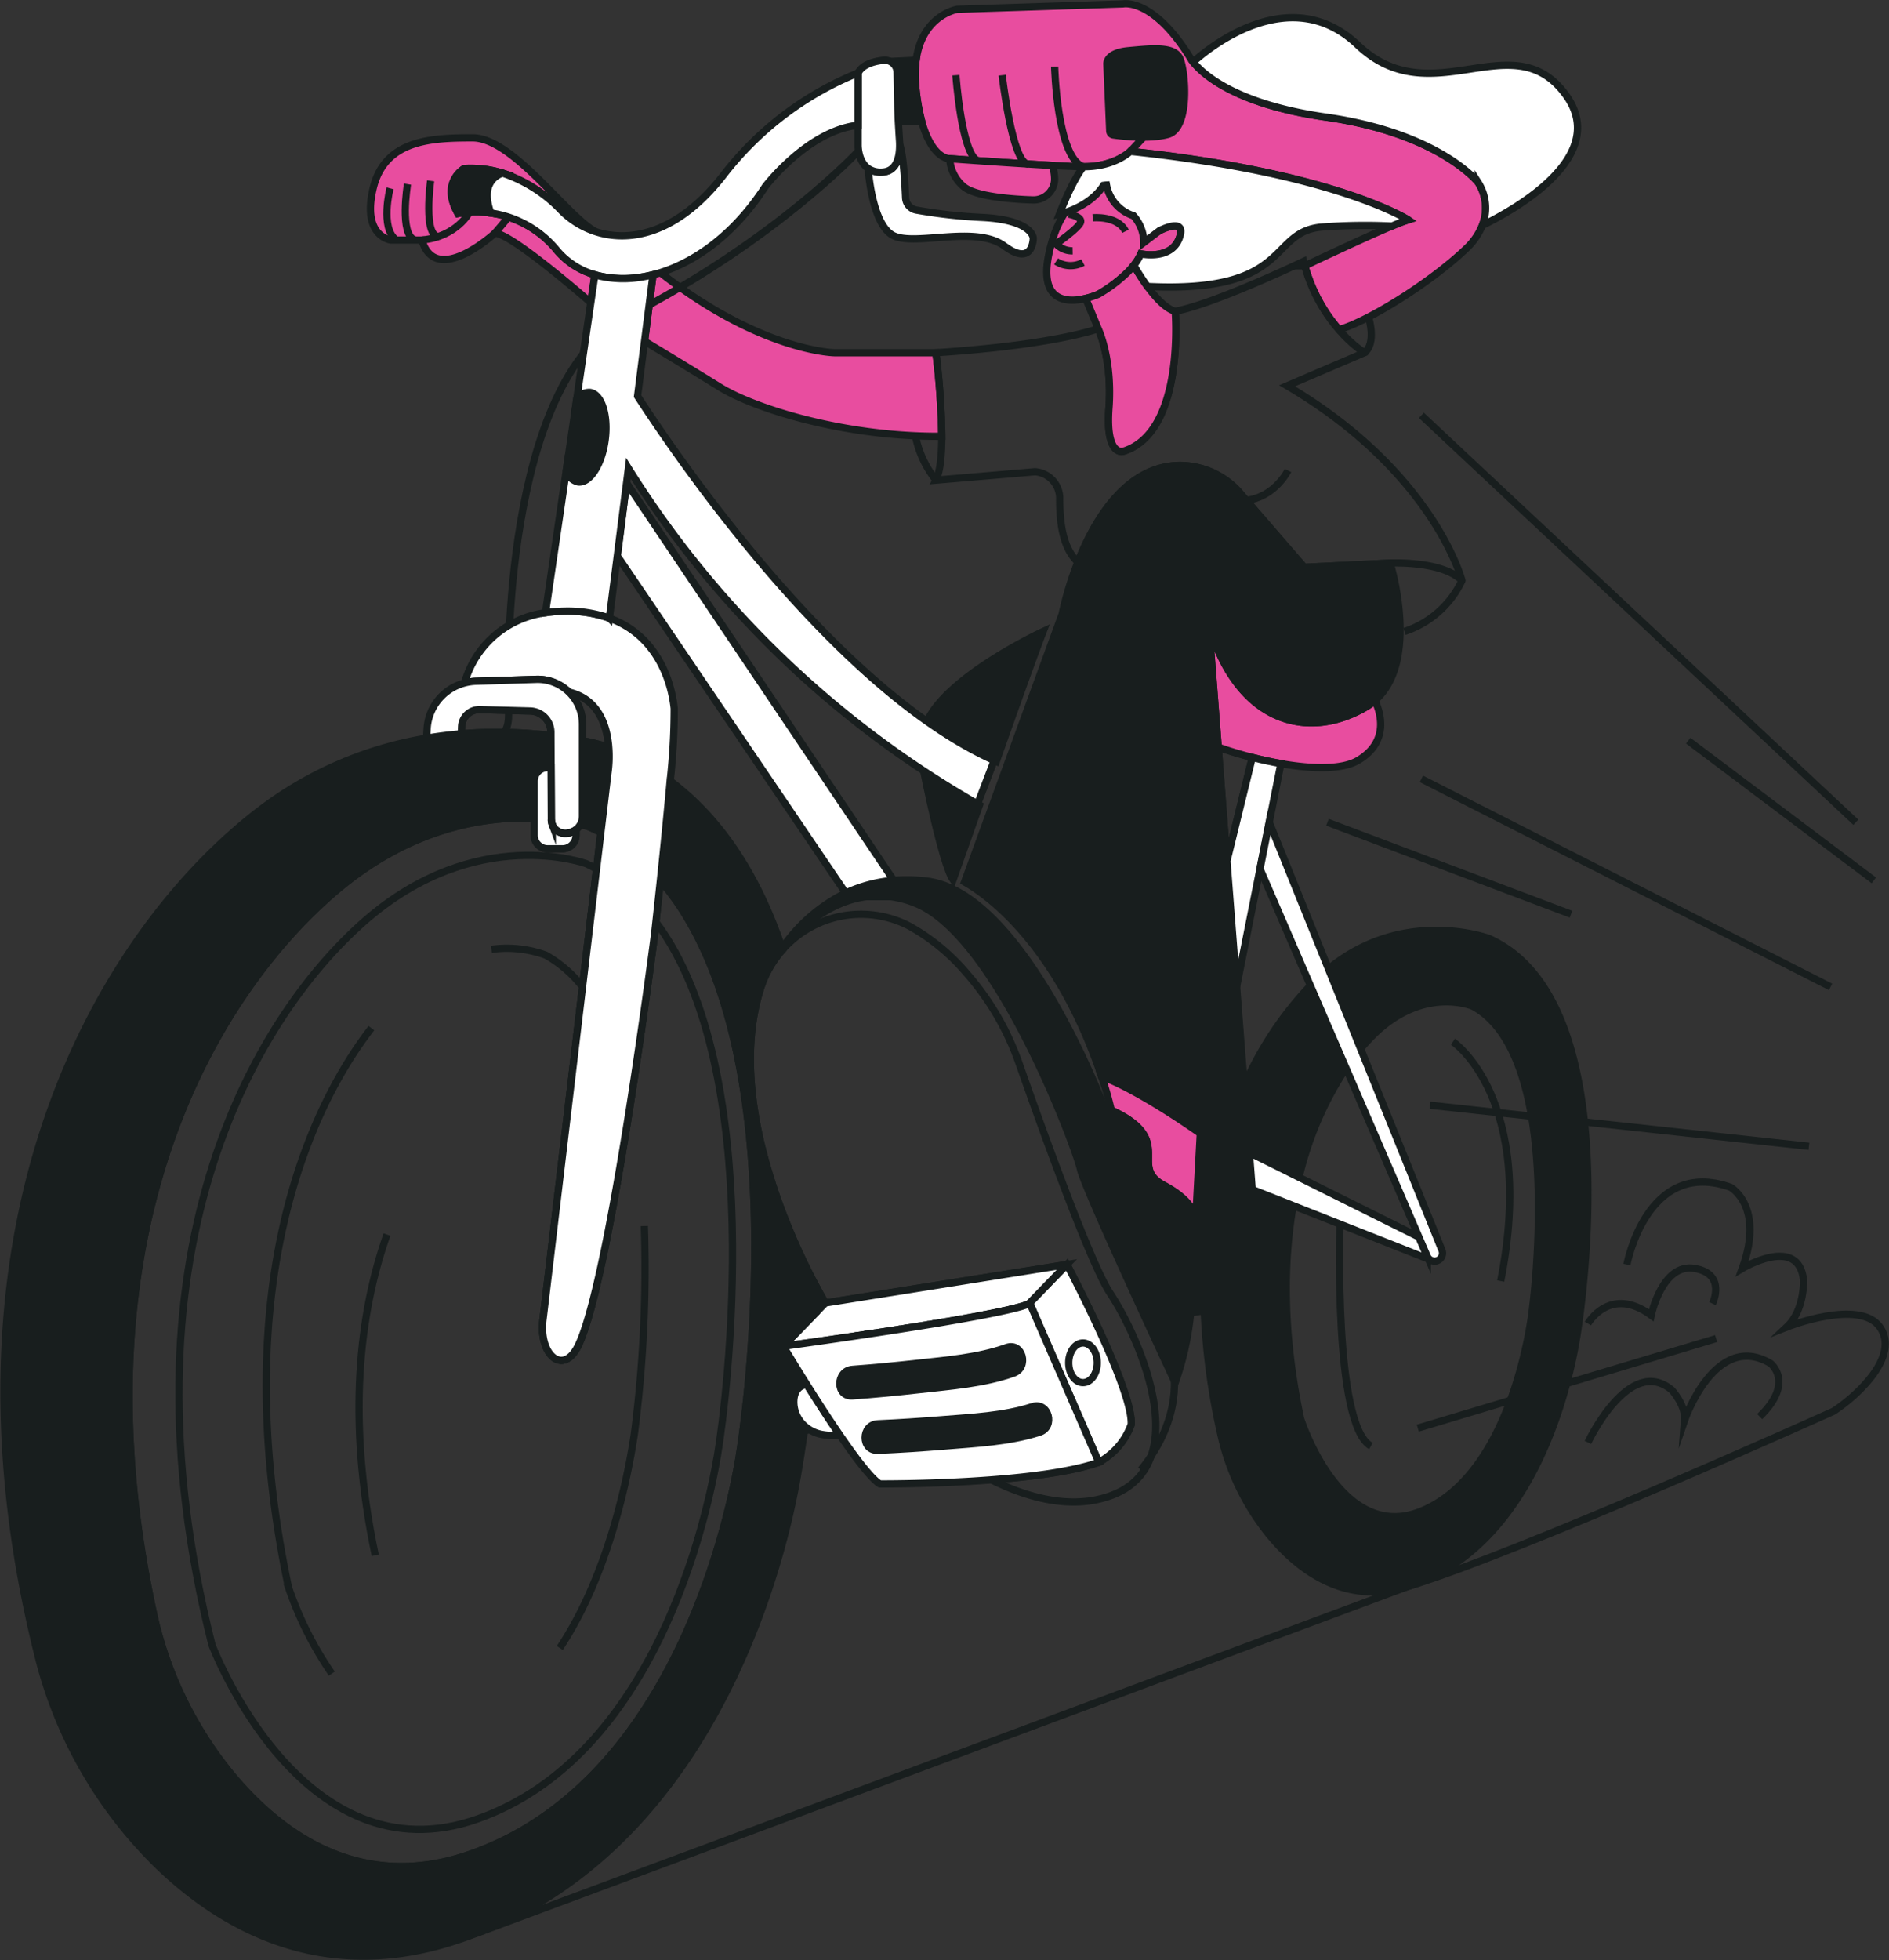 
<svg xmlns="http://www.w3.org/2000/svg" width="312.134" height="323.758" viewBox="0 0 312.134 323.758">
  <rect x="0" y="0" width="312.134" height="323.758" fill="#333333" stroke="none"/>
  <g id="Grupo_1936" data-name="Grupo 1936" transform="translate(5297.844 639.892)">
    <g id="Grupo_1935" data-name="Grupo 1935" transform="translate(-5297.182 -639.27)">
      <path id="Trazado_3369" data-name="Trazado 3369" d="M-4885.615-563.455s-2.489-7.843-8.69-7.545a8.239,8.239,0,0,0-5.179,2.46c-1.724,1.637-3.446,4.361-4.4,8.907-1.7,8.089,3.142,8.059,6.074,7.369a13.047,13.047,0,0,0,2.066-.667,24.263,24.263,0,0,0,4.73-3.525,13.762,13.762,0,0,0,1.164-1.286,8.484,8.484,0,0,0,1.155-1.89s5.436,1.232,6.522-3.127C-4881.453-565.639-4885.615-563.455-4885.615-563.455Z" transform="translate(5076.536 600.94)" fill="#e84d9f" stroke="#181e1e" stroke-miterlimit="10" stroke-width="1.2"/>
      <path id="Trazado_3370" data-name="Trazado 3370" d="M-4860.793-609.751s-6.329-8.116-25.167-10.8c-14.993-2.134-20.36-7.141-21.929-9.1a5.447,5.447,0,0,1-.558-.806c-6.105-9.829-11.02-8.786-11.02-8.786l-27.4.894s-5.787.925-6.8,8.394a19.412,19.412,0,0,0-.047,4.487,33.425,33.425,0,0,0,.974,5.631c1.657,6.031,4.387,6.134,4.387,6.134l.247.018c1.586.117,10.557.771,16.947,1.114,2.077.112,3.881.191,5.07.208h.08c5.157.046,7.739-2.53,7.739-2.53,33.954,3.574,45.917,11.318,45.917,11.318a26.876,26.876,0,0,0-2.673,1.017c-5,2.1-14.378,6.561-14.4,6.573a27,27,0,0,0,5.631,10.537c4.687-1.307,14.971-7.629,20.927-13.287a10.978,10.978,0,0,0,2.766-3.928A7.835,7.835,0,0,0-4860.793-609.751Z" transform="translate(5104.383 639.27)" fill="#e84d9f" stroke="#181e1e" stroke-miterlimit="10" stroke-width="1.2"/>
      <path id="Trazado_3371" data-name="Trazado 3371" d="M-5128.24-570.148a17.212,17.212,0,0,0-10.959-6.2,16.043,16.043,0,0,0-5.422.094c-2.978-5.212,1.042-7.446,1.042-7.446a17.675,17.675,0,0,1,6.3.758,23.8,23.8,0,0,1,9.781,6.242,14.1,14.1,0,0,0,5.636,3.442c-4.777-2.524-13.634-15.5-20.33-15.5s-14.495.248-16.431,8.29,2.929,8.588,2.929,8.588h5.113c2.283,7.843,12.063-1.142,12.063-1.142,2.879.1,15.842,11.481,15.843,11.481l.673-4.6A12.725,12.725,0,0,1-5128.24-570.148Z" transform="translate(5219.633 610.91)" fill="#e84d9f" stroke="#181e1e" stroke-miterlimit="10" stroke-width="1.2"/>
      <path id="Trazado_3372" data-name="Trazado 3372" d="M-5006.682-510.96a125.681,125.681,0,0,0-.969-13.807h-16.778s-12.157-.2-28.764-13.234q-.6.189-1.2.342l-1.4,10.991c2.071,1.247,7.779,4.69,12.4,7.56C-5037.729-515.593-5022.848-510.834-5006.682-510.96Z" transform="translate(5161.64 582.406)" fill="#e84d9f" stroke="#181e1e" stroke-miterlimit="10" stroke-width="1.2"/>
      <path id="Trazado_3373" data-name="Trazado 3373" d="M-4822.143-463.442s-2.164,4.39-6.89,4.926" transform="translate(5034.31 540.54)" fill="none" stroke="#181e1e" stroke-miterlimit="10" stroke-width="1.2"/>
      <path id="Trazado_3374" data-name="Trazado 3374" d="M-4950.322-469.1a17.114,17.114,0,0,1-3.376-7.248" transform="translate(5104.312 547.787)" fill="none" stroke="#181e1e" stroke-miterlimit="10" stroke-width="1.2"/>
      <path id="Trazado_3375" data-name="Trazado 3375" d="M-4783.87-521.291s1.39,4.368-.695,5.907" transform="translate(5009.341 573.023)" fill="none" stroke="#181e1e" stroke-miterlimit="10" stroke-width="1.2"/>
      <path id="Trazado_3376" data-name="Trazado 3376" d="M-4872.754-587.244s1.154-1.191,2.605-2.792" transform="translate(5058.86 611.624)" fill="none" stroke="#181e1e" stroke-miterlimit="10" stroke-width="1.2"/>
      <path id="Trazado_3377" data-name="Trazado 3377" d="M-4834-357.551c-2.058-.524-3.993-1.119-5.632-1.707l1.445,18.8Z" transform="translate(5040.263 482.04)" fill="none" stroke="#181e1e" stroke-miterlimit="10" stroke-width="1.2"/>
      <path id="Trazado_3378" data-name="Trazado 3378" d="M-4938.46-576.262c2.087,1.7,8.6,2.078,11.381,2.16a3.482,3.482,0,0,0,3.616-3.346,7.429,7.429,0,0,0-.384-2.348c-6.391-.343-15.361-1-16.947-1.114A6.452,6.452,0,0,0-4938.46-576.262Z" transform="translate(5097.066 606.5)" fill="#e84d9f" stroke="#181e1e" stroke-miterlimit="10" stroke-width="1.2"/>
      <path id="Trazado_3379" data-name="Trazado 3379" d="M-4938.471-612.367s.928,12.982,3.591,14.123" transform="translate(5095.761 624.164)" fill="none" stroke="#181e1e" stroke-miterlimit="10" stroke-width="1.2"/>
      <path id="Trazado_3380" data-name="Trazado 3380" d="M-4921.031-612.367s1.641,14.518,4.262,14.674" transform="translate(5085.968 624.164)" fill="none" stroke="#181e1e" stroke-miterlimit="10" stroke-width="1.2"/>
      <path id="Trazado_3381" data-name="Trazado 3381" d="M-4901.267-615.593s.366,14.892,4.684,16.53" transform="translate(5074.871 625.975)" fill="none" stroke="#181e1e" stroke-miterlimit="10" stroke-width="1.2"/>
      <path id="Trazado_3382" data-name="Trazado 3382" d="M-5098.453-277.062a20.274,20.274,0,0,0-6.083-5.254,18.832,18.832,0,0,0-8.972-.952" transform="translate(5194.046 439.453)" fill="none" stroke="#181e1e" stroke-miterlimit="10" stroke-width="1.2"/>
      <path id="Trazado_3383" data-name="Trazado 3383" d="M-5087.748-109.153c8.38-12.63,11.464-29.462,12.349-35.543a212.7,212.7,0,0,0,1.623-34.152" transform="translate(5179.582 380.737)" fill="none" stroke="#181e1e" stroke-miterlimit="10" stroke-width="1.2"/>
      <path id="Trazado_3384" data-name="Trazado 3384" d="M-5180.985-253.395c-11.729,15.163-23.539,45.7-13.7,92.357a58.449,58.449,0,0,0,7.161,14.264" transform="translate(5241.688 422.596)" fill="none" stroke="#181e1e" stroke-miterlimit="10" stroke-width="1.2"/>
      <path id="Trazado_3385" data-name="Trazado 3385" d="M-5158.778-175.64c-4.583,12.945-6.665,30.593-1.938,52.985" transform="translate(5222.06 378.936)" fill="none" stroke="#181e1e" stroke-miterlimit="10" stroke-width="1.2"/>
      <path id="Trazado_3386" data-name="Trazado 3386" d="M-5084.29-379.983a7.4,7.4,0,0,1,2.243,5.315v2.709a43.651,43.651,0,0,1,4.328,1.064C-5077.992-374.367-5079.35-378.822-5084.29-379.983Z" transform="translate(5177.64 493.677)" fill="none" stroke="#181e1e" stroke-miterlimit="10" stroke-width="1.2"/>
      <path id="Trazado_3387" data-name="Trazado 3387" d="M-5113.5-373.153l-8.32-.226a2.927,2.927,0,0,0-3,2.776l-.062,1.22a72.8,72.8,0,0,1,14.821.292l0-.551A3.53,3.53,0,0,0-5113.5-373.153Z" transform="translate(5200.437 489.97)" fill="none" stroke="#181e1e" stroke-miterlimit="10" stroke-width="1.2"/>
      <path id="Trazado_3388" data-name="Trazado 3388" d="M-5079.972-347.847c.946.235,1.46.417,1.46.417.655.291,1.292.607,1.917.936l1.161-9.772a19.637,19.637,0,0,0,.139-4.354h0a43.6,43.6,0,0,0-4.328-1.064v12.475A2.824,2.824,0,0,1-5079.972-347.847Z" transform="translate(5175.216 483.402)" fill="#181e1e" stroke="#181e1e" stroke-miterlimit="10" stroke-width="1.2"/>
      <path id="Trazado_3389" data-name="Trazado 3389" d="M-5152.45-307.465c-.127,1.152-.2,1.821-.2,1.821s-7.319,57.5-12.7,68.255c-2.438,4.87-6.45,1.458-5.758-4.369l8.848-74.471c-.551-.3-1.112-.6-1.689-.865,0,0-18.208-6.73-36.714,9.541s-41.2,55.645-25.151,119.479c0,0,14.743,39.106,43.947,28.739s37.752-49.227,39.6-60.132C-5140.714-228.635-5133.993-282.689-5152.45-307.465Z" transform="translate(5260.175 459.138)" fill="none" stroke="#181e1e" stroke-miterlimit="10" stroke-width="1.2"/>
      <path id="Trazado_3390" data-name="Trazado 3390" d="M-5069.3-359.258Z" transform="translate(5169.225 482.04)" fill="none" stroke="#181e1e" stroke-miterlimit="10" stroke-width="1.2"/>
      <path id="Trazado_3391" data-name="Trazado 3391" d="M-4991.853-135.212l.072-.01-.072.01Z" transform="translate(5125.736 356.24)" fill="none" stroke="#181e1e" stroke-miterlimit="10" stroke-width="1.2"/>
      <path id="Trazado_3392" data-name="Trazado 3392" d="M-4989.548-152.7s-.484-.8-1.258-2.224q-.1,1.9-.216,3.74Z" transform="translate(5125.269 367.306)" fill="none" stroke="#181e1e" stroke-miterlimit="10" stroke-width="1.2"/>
      <path id="Trazado_3393" data-name="Trazado 3393" d="M-4985.1-136.454l-1.537.223Z" transform="translate(5122.81 356.932)" fill="none" stroke="#181e1e" stroke-miterlimit="10" stroke-width="1.2"/>
      <path id="Trazado_3394" data-name="Trazado 3394" d="M-4981.627-136.957l-1.509.221Z" transform="translate(5120.841 357.215)" fill="none" stroke="#181e1e" stroke-miterlimit="10" stroke-width="1.2"/>
      <path id="Trazado_3395" data-name="Trazado 3395" d="M-4989.238-135.768l-1.062.152Z" transform="translate(5124.864 356.547)" fill="none" stroke="#181e1e" stroke-miterlimit="10" stroke-width="1.2"/>
      <path id="Trazado_3396" data-name="Trazado 3396" d="M-4978.725-137.127l.145-.021h0Z" transform="translate(5118.364 357.322)" fill="none" stroke="#181e1e" stroke-miterlimit="10" stroke-width="1.2"/>
      <path id="Trazado_3397" data-name="Trazado 3397" d="M-4987.336-135.946l-.542.078Z" transform="translate(5123.503 356.647)" fill="none" stroke="#181e1e" stroke-miterlimit="10" stroke-width="1.2"/>
      <path id="Trazado_3398" data-name="Trazado 3398" d="M-4991.079-135.421l-.609.087Z" transform="translate(5125.643 356.352)" fill="none" stroke="#181e1e" stroke-miterlimit="10" stroke-width="1.2"/>
      <path id="Trazado_3399" data-name="Trazado 3399" d="M-4979.27-137.1l-.425.063Z" transform="translate(5118.909 357.295)" fill="none" stroke="#181e1e" stroke-miterlimit="10" stroke-width="1.2"/>
      <path id="Trazado_3400" data-name="Trazado 3400" d="M-4997.014-134.672l-1.135.16Z" transform="translate(5129.271 355.932)" fill="none" stroke="#181e1e" stroke-miterlimit="10" stroke-width="1.2"/>
      <path id="Trazado_3401" data-name="Trazado 3401" d="M-5001.758-134.114l-1.751.245Z" transform="translate(5132.281 355.618)" fill="none" stroke="#181e1e" stroke-miterlimit="10" stroke-width="1.2"/>
      <path id="Trazado_3402" data-name="Trazado 3402" d="M-4994.136-135.056l1-.143h0Z" transform="translate(5127.018 356.228)" fill="none" stroke="#181e1e" stroke-miterlimit="10" stroke-width="1.2"/>
      <path id="Trazado_3403" data-name="Trazado 3403" d="M-4994.935-134.874l-.624.089Z" transform="translate(5127.817 356.045)" fill="none" stroke="#181e1e" stroke-miterlimit="10" stroke-width="1.2"/>
      <path id="Trazado_3404" data-name="Trazado 3404" d="M-4998.916-134.307l-.6.085Z" transform="translate(5130.038 355.727)" fill="none" stroke="#181e1e" stroke-miterlimit="10" stroke-width="1.2"/>
      <path id="Trazado_3405" data-name="Trazado 3405" d="M-4931.955-144.789l-.673.124Z" transform="translate(5092.48 361.612)" fill="none" stroke="#181e1e" stroke-miterlimit="10" stroke-width="1.2"/>
      <path id="Trazado_3406" data-name="Trazado 3406" d="M-4913.482-148.693l-.116.035Z" transform="translate(5081.794 363.805)" fill="none" stroke="#181e1e" stroke-miterlimit="10" stroke-width="1.2"/>
      <path id="Trazado_3407" data-name="Trazado 3407" d="M-4930.451-145.063l-.642.12Z" transform="translate(5091.618 361.766)" fill="none" stroke="#181e1e" stroke-miterlimit="10" stroke-width="1.2"/>
      <path id="Trazado_3408" data-name="Trazado 3408" d="M-4943.619-142.707l-.585.1Z" transform="translate(5098.98 360.443)" fill="none" stroke="#181e1e" stroke-miterlimit="10" stroke-width="1.2"/>
      <path id="Trazado_3409" data-name="Trazado 3409" d="M-4928.79-145.326l-.422.08Z" transform="translate(5090.562 361.914)" fill="none" stroke="#181e1e" stroke-miterlimit="10" stroke-width="1.2"/>
      <path id="Trazado_3410" data-name="Trazado 3410" d="M-4912.913-148.947c-.088.03-.187.061-.3.1C-4913.1-148.886-4913-148.917-4912.913-148.947Z" transform="translate(5081.576 363.947)" fill="none" stroke="#181e1e" stroke-miterlimit="10" stroke-width="1.2"/>
      <path id="Trazado_3411" data-name="Trazado 3411" d="M-4937.259-143.794l-.528.093Z" transform="translate(5095.377 361.054)" fill="none" stroke="#181e1e" stroke-miterlimit="10" stroke-width="1.2"/>
      <path id="Trazado_3412" data-name="Trazado 3412" d="M-4935.458-144.108l-.494.089Z" transform="translate(5094.346 361.23)" fill="none" stroke="#181e1e" stroke-miterlimit="10" stroke-width="1.2"/>
      <path id="Trazado_3413" data-name="Trazado 3413" d="M-4912.361-149.044l-.087.03Z" transform="translate(5081.149 364.002)" fill="none" stroke="#181e1e" stroke-miterlimit="10" stroke-width="1.2"/>
      <path id="Trazado_3414" data-name="Trazado 3414" d="M-4933.744-144.419l-.5.091Z" transform="translate(5093.388 361.405)" fill="none" stroke="#181e1e" stroke-miterlimit="10" stroke-width="1.2"/>
      <path id="Trazado_3415" data-name="Trazado 3415" d="M-4927.39-145.583l-.36.07Z" transform="translate(5089.741 362.058)" fill="none" stroke="#181e1e" stroke-miterlimit="10" stroke-width="1.2"/>
      <path id="Trazado_3416" data-name="Trazado 3416" d="M-4940.516-143.478q-.8.139-1.668.287Q-4941.315-143.339-4940.516-143.478Z" transform="translate(5097.846 360.876)" fill="none" stroke="#181e1e" stroke-miterlimit="10" stroke-width="1.2"/>
      <path id="Trazado_3417" data-name="Trazado 3417" d="M-4920.318-147.027l-.286.063Z" transform="translate(5085.729 362.869)" fill="none" stroke="#181e1e" stroke-miterlimit="10" stroke-width="1.2"/>
      <path id="Trazado_3418" data-name="Trazado 3418" d="M-4917.611-147.628l-.212.05Z" transform="translate(5084.167 363.207)" fill="none" stroke="#181e1e" stroke-miterlimit="10" stroke-width="1.2"/>
      <path id="Trazado_3419" data-name="Trazado 3419" d="M-4915.3-148.3q-.221.06-.48.127Q-4915.525-148.243-4915.3-148.3Z" transform="translate(5083.022 363.586)" fill="none" stroke="#181e1e" stroke-miterlimit="10" stroke-width="1.2"/>
      <path id="Trazado_3420" data-name="Trazado 3420" d="M-4918.991-147.453c-.222.052-.459.106-.713.163C-4919.45-147.347-4919.213-147.4-4918.991-147.453Z" transform="translate(5085.223 363.108)" fill="none" stroke="#181e1e" stroke-miterlimit="10" stroke-width="1.2"/>
      <path id="Trazado_3421" data-name="Trazado 3421" d="M-4916.22-147.962l-.18.046Z" transform="translate(5083.368 363.394)" fill="none" stroke="#181e1e" stroke-miterlimit="10" stroke-width="1.2"/>
      <path id="Trazado_3422" data-name="Trazado 3422" d="M-4916.893-147.8l-.189.046Z" transform="translate(5083.751 363.301)" fill="none" stroke="#181e1e" stroke-miterlimit="10" stroke-width="1.2"/>
      <path id="Trazado_3423" data-name="Trazado 3423" d="M-4921.289-146.814l-.286.062Z" transform="translate(5086.274 362.75)" fill="none" stroke="#181e1e" stroke-miterlimit="10" stroke-width="1.2"/>
      <path id="Trazado_3424" data-name="Trazado 3424" d="M-4913.912-148.566l-.121.035Z" transform="translate(5082.039 363.733)" fill="none" stroke="#181e1e" stroke-miterlimit="10" stroke-width="1.2"/>
      <path id="Trazado_3425" data-name="Trazado 3425" d="M-4924.224-146.381q-.465.1-.985.2Q-4924.689-146.284-4924.224-146.381Z" transform="translate(5088.314 362.506)" fill="none" stroke="#181e1e" stroke-miterlimit="10" stroke-width="1.2"/>
      <path id="Trazado_3426" data-name="Trazado 3426" d="M-4914.39-148.436l-.141.039Z" transform="translate(5082.318 363.66)" fill="none" stroke="#181e1e" stroke-miterlimit="10" stroke-width="1.2"/>
      <path id="Trazado_3427" data-name="Trazado 3427" d="M-4926.076-145.841l-.359.071Z" transform="translate(5089.002 362.203)" fill="none" stroke="#181e1e" stroke-miterlimit="10" stroke-width="1.2"/>
      <path id="Trazado_3428" data-name="Trazado 3428" d="M-4922.322-146.6l-.312.066Z" transform="translate(5086.868 362.629)" fill="none" stroke="#181e1e" stroke-miterlimit="10" stroke-width="1.2"/>
      <path id="Trazado_3429" data-name="Trazado 3429" d="M-4964.744-139.442l-1.242.191Z" transform="translate(5111.211 358.61)" fill="none" stroke="#181e1e" stroke-miterlimit="10" stroke-width="1.2"/>
      <path id="Trazado_3430" data-name="Trazado 3430" d="M-4911.247-149.468l-.041.019Z" transform="translate(5080.497 364.24)" fill="none" stroke="#181e1e" stroke-miterlimit="10" stroke-width="1.2"/>
      <path id="Trazado_3431" data-name="Trazado 3431" d="M-4955.973-140.72l-.763.121Z" transform="translate(5106.017 359.328)" fill="none" stroke="#181e1e" stroke-miterlimit="10" stroke-width="1.2"/>
      <path id="Trazado_3432" data-name="Trazado 3432" d="M-4961.429-139.871l-.814.126Z" transform="translate(5109.109 358.851)" fill="none" stroke="#181e1e" stroke-miterlimit="10" stroke-width="1.2"/>
      <path id="Trazado_3433" data-name="Trazado 3433" d="M-4958.642-140.293l-.743.117Z" transform="translate(5107.504 359.088)" fill="none" stroke="#181e1e" stroke-miterlimit="10" stroke-width="1.2"/>
      <path id="Trazado_3434" data-name="Trazado 3434" d="M-4911.534-149.4c-.045.02-.1.042-.155.065C-4911.63-149.36-4911.579-149.382-4911.534-149.4Z" transform="translate(5080.723 364.203)" fill="none" stroke="#181e1e" stroke-miterlimit="10" stroke-width="1.2"/>
      <path id="Trazado_3435" data-name="Trazado 3435" d="M-4967.624-139.007l-1.28.194Z" transform="translate(5112.85 358.366)" fill="none" stroke="#181e1e" stroke-miterlimit="10" stroke-width="1.2"/>
      <path id="Trazado_3436" data-name="Trazado 3436" d="M-4956.481-233.68c-3.265-4.93-11.243-27.119-15.024-37.9a45.1,45.1,0,0,0-8.749-15.033,34.069,34.069,0,0,0-9.407-7.73,17.3,17.3,0,0,0-20.938,3.884,17.435,17.435,0,0,0-3.634,6.353c-6.016,18.859,5.494,42.525,9.436,49.788.773,1.426,1.258,2.224,1.258,2.224l39.911-6.354s10.921,20.6,10.623,26.409a11.52,11.52,0,0,1-5.36,6.255c-4.329,1.524-11.179,2.4-17.761,2.9,5.882,2.916,13.1,4.993,19.647,2.658C-4942.284-205.285-4951.616-226.333-4956.481-233.68Z" transform="translate(5139.261 446.692)" fill="none" stroke="#181e1e" stroke-miterlimit="10" stroke-width="1.2"/>
      <path id="Trazado_3437" data-name="Trazado 3437" d="M-4911.035-149.722l.009-.005a.173.173,0,0,1,.241.085l11.323,26.095-11.417-26.309S-4910.862-149.817-4911.035-149.722Z" transform="translate(5080.355 364.458)" fill="none" stroke="#181e1e" stroke-miterlimit="10" stroke-width="1.2"/>
      <path id="Trazado_3438" data-name="Trazado 3438" d="M-4893.9-137.939c.3-5.808-10.623-26.409-10.623-26.409l-5.566,5.746-.589.608,11.417,26.309A11.52,11.52,0,0,0-4893.9-137.939Z" transform="translate(5080.156 372.595)" fill="#fff" stroke="#181e1e" stroke-miterlimit="10" stroke-width="1.2"/>
      <path id="Trazado_3439" data-name="Trazado 3439" d="M-4978.4-137.314l.875-.129-.875.129Z" transform="translate(5118.179 357.488)" fill="none" stroke="#181e1e" stroke-miterlimit="10" stroke-width="1.2"/>
      <path id="Trazado_3440" data-name="Trazado 3440" d="M-4912.08-149.139l-.072.026Z" transform="translate(5080.982 364.055)" fill="none" stroke="#181e1e" stroke-miterlimit="10" stroke-width="1.2"/>
      <path id="Trazado_3441" data-name="Trazado 3441" d="M-4971.11-138.407l-.912.137Z" transform="translate(5114.6 358.029)" fill="none" stroke="#181e1e" stroke-miterlimit="10" stroke-width="1.2"/>
      <path id="Trazado_3442" data-name="Trazado 3442" d="M-4911.115-149.529l-.033.016Z" transform="translate(5080.419 364.274)" fill="none" stroke="#181e1e" stroke-miterlimit="10" stroke-width="1.2"/>
      <path id="Trazado_3443" data-name="Trazado 3443" d="M-4974.311-137.932l-.937.139Z" transform="translate(5116.412 357.762)" fill="none" stroke="#181e1e" stroke-miterlimit="10" stroke-width="1.2"/>
      <path id="Trazado_3444" data-name="Trazado 3444" d="M-4911.836-149.23l-.069.027Z" transform="translate(5080.844 364.106)" fill="none" stroke="#181e1e" stroke-miterlimit="10" stroke-width="1.2"/>
      <path id="Trazado_3445" data-name="Trazado 3445" d="M-4948.039-141.979l-.639.1Z" transform="translate(5101.493 360.035)" fill="none" stroke="#181e1e" stroke-miterlimit="10" stroke-width="1.2"/>
      <path id="Trazado_3446" data-name="Trazado 3446" d="M-4950.767-141.61l-1.013.165Z" transform="translate(5103.234 359.827)" fill="none" stroke="#181e1e" stroke-miterlimit="10" stroke-width="1.2"/>
      <path id="Trazado_3447" data-name="Trazado 3447" d="M-4945.791-142.341l-.586.1Z" transform="translate(5100.2 360.238)" fill="none" stroke="#181e1e" stroke-miterlimit="10" stroke-width="1.2"/>
      <path id="Trazado_3448" data-name="Trazado 3448" d="M-4953.138-141.234l-1.061.17Z" transform="translate(5104.593 359.616)" fill="none" stroke="#181e1e" stroke-miterlimit="10" stroke-width="1.2"/>
      <path id="Trazado_3449" data-name="Trazado 3449" d="M-4996.56-157.994l-1.474,1.516-5.476,5.632,1.751-.245.6-.085,1.135-.16.624-.089,1-.143.072-.01.608-.087,1.062-.152.542-.078,1.537-.223,1.509-.221.425-.063.145-.021.875-.129.5-.075.937-.139.478-.071.912-.137.456-.069,1.279-.194,1.242-.191.4-.062.813-.126.439-.068.743-.117.419-.066.763-.121.35-.055,1.061-.17,1.013-.165.347-.057.639-.1.37-.061.586-.1.367-.062.585-.1.3-.051q.869-.148,1.668-.287l.26-.046.528-.093.276-.049.494-.089.254-.046.5-.091.208-.038.674-.124.641-.12.183-.035.422-.08.219-.043.36-.07.216-.042.359-.071.178-.036q.521-.1.985-.2l.145-.03.312-.066.152-.032.287-.062.139-.03.286-.063.108-.024c.254-.057.491-.111.713-.163l.112-.026.212-.05.113-.028.189-.046.109-.027.18-.046.09-.023c.173-.044.333-.087.48-.127l.069-.019.141-.039.078-.022.122-.035.069-.021.116-.035.055-.016c.109-.034.207-.065.3-.1l.037-.013.087-.03.043-.015.072-.026.036-.013.069-.027.025-.01c.06-.024.11-.045.155-.065l.021-.01.04-.019.021-.011.032-.016.018-.009c.173-.095.156-.135.156-.135l.589-.608,5.566-5.746Z" transform="translate(5132.281 372.595)" fill="#fff" stroke="#181e1e" stroke-miterlimit="10" stroke-width="1.2"/>
      <path id="Trazado_3450" data-name="Trazado 3450" d="M-4912.207-149.079l-.043.015Z" transform="translate(5081.038 364.021)" fill="none" stroke="#181e1e" stroke-miterlimit="10" stroke-width="1.2"/>
      <path id="Trazado_3451" data-name="Trazado 3451" d="M-4911.951-149.169l-.037.013Z" transform="translate(5080.89 364.072)" fill="none" stroke="#181e1e" stroke-miterlimit="10" stroke-width="1.2"/>
      <path id="Trazado_3452" data-name="Trazado 3452" d="M-4915.9-148.014l-.09.023Z" transform="translate(5083.137 363.423)" fill="none" stroke="#181e1e" stroke-miterlimit="10" stroke-width="1.2"/>
      <path id="Trazado_3453" data-name="Trazado 3453" d="M-4911.057-149.55l-.017.009Z" transform="translate(5080.377 364.286)" fill="none" stroke="#181e1e" stroke-miterlimit="10" stroke-width="1.2"/>
      <path id="Trazado_3454" data-name="Trazado 3454" d="M-4914.62-148.347l-.069.019Z" transform="translate(5082.407 363.61)" fill="none" stroke="#181e1e" stroke-miterlimit="10" stroke-width="1.2"/>
      <path id="Trazado_3455" data-name="Trazado 3455" d="M-4911.314-149.424l-.021.01Z" transform="translate(5080.524 364.215)" fill="none" stroke="#181e1e" stroke-miterlimit="10" stroke-width="1.2"/>
      <path id="Trazado_3456" data-name="Trazado 3456" d="M-4913.687-148.613l-.069.021Z" transform="translate(5081.884 363.76)" fill="none" stroke="#181e1e" stroke-miterlimit="10" stroke-width="1.2"/>
      <path id="Trazado_3457" data-name="Trazado 3457" d="M-4911.722-149.253l-.025.01Z" transform="translate(5080.755 364.119)" fill="none" stroke="#181e1e" stroke-miterlimit="10" stroke-width="1.2"/>
      <path id="Trazado_3458" data-name="Trazado 3458" d="M-4913.278-148.73l-.055.016Z" transform="translate(5081.646 363.825)" fill="none" stroke="#181e1e" stroke-miterlimit="10" stroke-width="1.2"/>
      <path id="Trazado_3459" data-name="Trazado 3459" d="M-4916.54-147.858l-.11.027Z" transform="translate(5083.508 363.336)" fill="none" stroke="#181e1e" stroke-miterlimit="10" stroke-width="1.2"/>
      <path id="Trazado_3460" data-name="Trazado 3460" d="M-4911.174-149.492l-.021.011Z" transform="translate(5080.445 364.253)" fill="none" stroke="#181e1e" stroke-miterlimit="10" stroke-width="1.2"/>
      <path id="Trazado_3461" data-name="Trazado 3461" d="M-4912.5-148.976l-.037.013Z" transform="translate(5081.197 363.964)" fill="none" stroke="#181e1e" stroke-miterlimit="10" stroke-width="1.2"/>
      <path id="Trazado_3462" data-name="Trazado 3462" d="M-4914.133-148.487l-.077.022Z" transform="translate(5082.138 363.689)" fill="none" stroke="#181e1e" stroke-miterlimit="10" stroke-width="1.2"/>
      <path id="Trazado_3463" data-name="Trazado 3463" d="M-4928.031-145.423l-.219.043Z" transform="translate(5090.022 361.968)" fill="none" stroke="#181e1e" stroke-miterlimit="10" stroke-width="1.2"/>
      <path id="Trazado_3464" data-name="Trazado 3464" d="M-4949.123-141.74l-.347.057Z" transform="translate(5101.937 359.9)" fill="none" stroke="#181e1e" stroke-miterlimit="10" stroke-width="1.2"/>
      <path id="Trazado_3465" data-name="Trazado 3465" d="M-4954.646-140.846l-.35.055Z" transform="translate(5105.04 359.398)" fill="none" stroke="#181e1e" stroke-miterlimit="10" stroke-width="1.2"/>
      <path id="Trazado_3466" data-name="Trazado 3466" d="M-4946.851-142.119l-.37.061Z" transform="translate(5100.674 360.113)" fill="none" stroke="#181e1e" stroke-miterlimit="10" stroke-width="1.2"/>
      <path id="Trazado_3467" data-name="Trazado 3467" d="M-4944.674-142.482l-.367.062Z" transform="translate(5099.45 360.317)" fill="none" stroke="#181e1e" stroke-miterlimit="10" stroke-width="1.2"/>
      <path id="Trazado_3468" data-name="Trazado 3468" d="M-4942.569-142.823l-.3.051Z" transform="translate(5098.23 360.509)" fill="none" stroke="#181e1e" stroke-miterlimit="10" stroke-width="1.2"/>
      <path id="Trazado_3469" data-name="Trazado 3469" d="M-4957.272-140.443l-.419.066Z" transform="translate(5106.553 359.172)" fill="none" stroke="#181e1e" stroke-miterlimit="10" stroke-width="1.2"/>
      <path id="Trazado_3470" data-name="Trazado 3470" d="M-4962.754-139.583l-.4.062Z" transform="translate(5109.62 358.689)" fill="none" stroke="#181e1e" stroke-miterlimit="10" stroke-width="1.2"/>
      <path id="Trazado_3471" data-name="Trazado 3471" d="M-4975.894-137.614l-.5.075Z" transform="translate(5117.058 357.584)" fill="none" stroke="#181e1e" stroke-miterlimit="10" stroke-width="1.2"/>
      <path id="Trazado_3472" data-name="Trazado 3472" d="M-4972.633-138.1l-.478.071Z" transform="translate(5115.212 357.854)" fill="none" stroke="#181e1e" stroke-miterlimit="10" stroke-width="1.2"/>
      <path id="Trazado_3473" data-name="Trazado 3473" d="M-4969.487-138.564l-.456.069Z" transform="translate(5113.433 358.117)" fill="none" stroke="#181e1e" stroke-miterlimit="10" stroke-width="1.2"/>
      <path id="Trazado_3474" data-name="Trazado 3474" d="M-4938.12-143.582l-.26.046Z" transform="translate(5095.71 360.935)" fill="none" stroke="#181e1e" stroke-miterlimit="10" stroke-width="1.2"/>
      <path id="Trazado_3475" data-name="Trazado 3475" d="M-4959.948-140.027l-.439.068Z" transform="translate(5108.067 358.939)" fill="none" stroke="#181e1e" stroke-miterlimit="10" stroke-width="1.2"/>
      <path id="Trazado_3476" data-name="Trazado 3476" d="M-4936.306-143.906l-.276.049Z" transform="translate(5094.7 361.117)" fill="none" stroke="#181e1e" stroke-miterlimit="10" stroke-width="1.2"/>
      <path id="Trazado_3477" data-name="Trazado 3477" d="M-4920.782-146.883l-.14.03Z" transform="translate(5085.907 362.788)" fill="none" stroke="#181e1e" stroke-miterlimit="10" stroke-width="1.2"/>
      <path id="Trazado_3478" data-name="Trazado 3478" d="M-4921.771-146.673l-.153.032Z" transform="translate(5086.47 362.67)" fill="none" stroke="#181e1e" stroke-miterlimit="10" stroke-width="1.2"/>
      <path id="Trazado_3479" data-name="Trazado 3479" d="M-4919.844-147.082l-.108.024Z" transform="translate(5085.362 362.9)" fill="none" stroke="#181e1e" stroke-miterlimit="10" stroke-width="1.2"/>
      <path id="Trazado_3480" data-name="Trazado 3480" d="M-4917.966-147.513l-.112.026Z" transform="translate(5084.31 363.142)" fill="none" stroke="#181e1e" stroke-miterlimit="10" stroke-width="1.2"/>
      <path id="Trazado_3481" data-name="Trazado 3481" d="M-4922.818-146.449l-.145.03Z" transform="translate(5087.053 362.545)" fill="none" stroke="#181e1e" stroke-miterlimit="10" stroke-width="1.2"/>
      <path id="Trazado_3482" data-name="Trazado 3482" d="M-4925.437-145.922l-.179.036Z" transform="translate(5088.543 362.249)" fill="none" stroke="#181e1e" stroke-miterlimit="10" stroke-width="1.2"/>
      <path id="Trazado_3483" data-name="Trazado 3483" d="M-4934.571-144.212l-.254.046Z" transform="translate(5093.714 361.288)" fill="none" stroke="#181e1e" stroke-miterlimit="10" stroke-width="1.2"/>
      <path id="Trazado_3484" data-name="Trazado 3484" d="M-4917.227-147.691l-.113.028Z" transform="translate(5083.896 363.242)" fill="none" stroke="#181e1e" stroke-miterlimit="10" stroke-width="1.2"/>
      <path id="Trazado_3485" data-name="Trazado 3485" d="M-4932.895-144.506l-.208.038Z" transform="translate(5092.747 361.454)" fill="none" stroke="#181e1e" stroke-miterlimit="10" stroke-width="1.2"/>
      <path id="Trazado_3486" data-name="Trazado 3486" d="M-4929.446-145.143l-.184.035Z" transform="translate(5090.796 361.811)" fill="none" stroke="#181e1e" stroke-miterlimit="10" stroke-width="1.2"/>
      <path id="Trazado_3487" data-name="Trazado 3487" d="M-4926.712-145.679l-.216.042Z" transform="translate(5089.28 362.112)" fill="none" stroke="#181e1e" stroke-miterlimit="10" stroke-width="1.2"/>
      <path id="Trazado_3488" data-name="Trazado 3488" d="M-5131.83-560.783s-2.06,4.063-7.867,4.609" transform="translate(5208.752 595.198)" fill="none" stroke="#181e1e" stroke-miterlimit="10" stroke-width="1.2"/>
      <path id="Trazado_3489" data-name="Trazado 3489" d="M-5152.369-569.744s-1.688,6.5.993,8.538" transform="translate(5216.162 600.23)" fill="none" stroke="#181e1e" stroke-miterlimit="10" stroke-width="1.2"/>
      <path id="Trazado_3490" data-name="Trazado 3490" d="M-5145.6-571.329s-1.39,8.439,1.241,9.233" transform="translate(5212.273 601.12)" fill="none" stroke="#181e1e" stroke-miterlimit="10" stroke-width="1.2"/>
      <path id="Trazado_3491" data-name="Trazado 3491" d="M-5136.808-572.574s-1.269,9.283,1.351,9.183" transform="translate(5207.302 601.819)" fill="none" stroke="#181e1e" stroke-miterlimit="10" stroke-width="1.2"/>
      <path id="Trazado_3492" data-name="Trazado 3492" d="M-5112.188-556.27s1.569-1.8,2.224-2.65" transform="translate(5193.305 594.152)" fill="none" stroke="#181e1e" stroke-miterlimit="10" stroke-width="1.2"/>
      <path id="Trazado_3493" data-name="Trazado 3493" d="M-5049.339-583.668s-13.546,14.644-38.272,27.352c-20.648,10.611-19.519,59.855-19.519,59.855" transform="translate(5190.472 608.049)" fill="none" stroke="#181e1e" stroke-miterlimit="10" stroke-width="1.2"/>
      <path id="Trazado_3494" data-name="Trazado 3494" d="M-5108.116-373.38s.318,2.7-.761,3.758" transform="translate(5191.446 489.969)" fill="none" stroke="#181e1e" stroke-miterlimit="10" stroke-width="1.2"/>
      <path id="Trazado_3495" data-name="Trazado 3495" d="M-4846.377-213.706a27.688,27.688,0,0,1,8.956,16.276" transform="translate(5044.049 400.31)" fill="none" stroke="#181e1e" stroke-miterlimit="10" stroke-width="1.2"/>
      <path id="Trazado_3496" data-name="Trazado 3496" d="M-4849.215-179.543l-.784,14.605.784-14.605Z" transform="translate(5046.083 381.127)" fill="none" stroke="#181e1e" stroke-miterlimit="10" stroke-width="1.2"/>
      <path id="Trazado_3497" data-name="Trazado 3497" d="M-4848.174-181.11l-.037.687A2.114,2.114,0,0,0-4848.174-181.11Z" transform="translate(5045.079 382.007)" fill="none" stroke="#181e1e" stroke-miterlimit="10" stroke-width="1.2"/>
      <path id="Trazado_3498" data-name="Trazado 3498" d="M-4848.174-181.11l-.037.687A2.114,2.114,0,0,0-4848.174-181.11Z" transform="translate(5045.079 382.007)" fill="none" stroke="#181e1e" stroke-miterlimit="10" stroke-width="1.2"/>
      <path id="Trazado_3499" data-name="Trazado 3499" d="M-4887.97-521.683l12.758-5.46a21.254,21.254,0,0,1-4.2-3.814,27,27,0,0,1-5.631-10.537c-.068-.244-.135-.489-.2-.74,0,0-14.742,7.049-21.221,8.24,0,0,1.662,19.955-8.563,23.132,0,0-2.979.993-2.383-7.148s-1.787-13.105-1.787-13.105-7.024,2.68-26.806,3.971a125.681,125.681,0,0,1,.969,13.807c-.006,3.072-.25,5.835-.969,7.241l16.381-1.39a4.419,4.419,0,0,1,4.071,4.567c0,4.269.652,8.206,3.006,10.357,2.771-7.037,7.993-15.849,16.794-15.972a13.206,13.206,0,0,1,10.224,4.835l10.383,12,14.2-.7s8.538-.447,11.864,2.879C-4859.079-489.516-4863.7-507.387-4887.97-521.683Z" transform="translate(5099.988 584.783)" fill="none" stroke="#181e1e" stroke-miterlimit="10" stroke-width="1.2"/>
      <path id="Trazado_3500" data-name="Trazado 3500" d="M-4886.9-558.677s4.12-.4,5.411,2.234" transform="translate(5066.806 594.028)" fill="none" stroke="#181e1e" stroke-miterlimit="10" stroke-width="1.2"/>
      <path id="Trazado_3501" data-name="Trazado 3501" d="M-4898.615-560.008s2.317.4,1.92,1.39-4.021,3.524-4.021,3.524a3.676,3.676,0,0,0,2.729,1.142" transform="translate(5074.561 594.763)" fill="none" stroke="#181e1e" stroke-miterlimit="10" stroke-width="1.2"/>
      <path id="Trazado_3502" data-name="Trazado 3502" d="M-4900.716-542.234a4.377,4.377,0,0,0,4.442.186" transform="translate(5074.561 584.783)" fill="none" stroke="#181e1e" stroke-miterlimit="10" stroke-width="1.2"/>
      <path id="Trazado_3503" data-name="Trazado 3503" d="M-4874.78-533.164c-1.555-.4-3.242-2.249-4.591-4.1a37.978,37.978,0,0,1-2.248-3.5,13.754,13.754,0,0,1-1.164,1.286,24.263,24.263,0,0,1-4.73,3.525,13.054,13.054,0,0,1-2.066.667l2.066,4.992s2.383,4.964,1.787,13.105,2.383,7.148,2.383,7.148C-4873.118-513.208-4874.78-533.164-4874.78-533.164Z" transform="translate(5068.308 583.952)" fill="#e84d9f" stroke="#181e1e" stroke-miterlimit="10" stroke-width="1.2"/>
      <ellipse id="Elipse_301" data-name="Elipse 301" cx="2.358" cy="3.276" rx="2.358" ry="3.276" transform="translate(175.93 221.203)" fill="none" stroke="#181e1e" stroke-miterlimit="10" stroke-width="1.2"/>
      <path id="Trazado_3504" data-name="Trazado 3504" d="M-4813.007-255.777l-5.885-13.626a57.171,57.171,0,0,0-10.937,16.492l.853,11.088,8.206,4.084A55.582,55.582,0,0,1-4813.007-255.777Z" transform="translate(5034.757 431.585)" fill="#181e1e" stroke="#181e1e" stroke-miterlimit="10" stroke-width="1.2"/>
      <path id="Trazado_3505" data-name="Trazado 3505" d="M-4797.92-288.907s-14.017-5.192-26.458,5.058l5.319,13.177c.621-.741,1.24-1.422,1.848-2.037,8.464-8.562,16.728-4.961,16.728-4.961,14.677,8.044,10.445,46.023,9.588,51.679-.873,5.763-4.871,26.293-18.185,31.709s-19.909-15.3-19.909-15.3c-2.932-13.914-2.884-25.615-1.227-35.169l-6.76-2.667.159,2.066s2.449,15.223-8.094,17.909a114,114,0,0,0,2.716,20.308,40.017,40.017,0,0,0,8,16.705c5.113,6.234,13.182,12.135,24.049,8.211,20.063-7.246,25.617-33.526,26.8-40.9C-4782.188-230.348-4775.453-279.024-4797.92-288.907Z" transform="translate(5043.226 443.275)" fill="#181e1e" stroke="#181e1e" stroke-miterlimit="10" stroke-width="1.2"/>
      <path id="Trazado_3506" data-name="Trazado 3506" d="M-5162.718-272.79c-3.942-7.263-15.452-30.929-9.435-49.788a17.434,17.434,0,0,1,3.634-6.353c-3.778-11.289-9.661-21.2-18.58-27.864-.474,5.391-1.1,11.566-1.617,16.446,22.436,25.925,14.61,86.217,12.822,96.28-2.085,11.739-11.722,53.572-44.73,64.714-17.683,5.969-30.684-3.346-38.944-13.283A63.09,63.09,0,0,1-5272.6-219.8c-13.531-63.175,10.689-102.461,30.62-119.147,12.276-10.278,24.438-12.017,32.39-11.7v-6.114a2.24,2.24,0,0,1,2.234-2.234h.567l.043,8.554-.069-13.843a72.8,72.8,0,0,0-14.821-.292c-1.855.156-3.772.39-5.737.724a62.106,62.106,0,0,0-27.711,12.035c-25.361,19.485-54.453,66.789-36.583,139.049a72.791,72.791,0,0,0,20.016,35.2c10.908,10.461,27.141,19.248,48.436,12.546,42.592-13.4,54.382-62.017,56.888-75.65.339-1.843.9-5.149,1.5-9.516a5.289,5.289,0,0,1-1.842-4.293c.149-2.582,2.149-2.594,2.149-2.594-2.255-3.589-3.889-6.332-3.889-6.332l5.476-5.632Q-5162.815-270.888-5162.718-272.79Z" transform="translate(5297.182 485.167)" fill="#181e1e" stroke="#181e1e" stroke-miterlimit="10" stroke-width="1.2"/>
      <path id="Trazado_3507" data-name="Trazado 3507" d="M-5162.26-322.238c-.531,5.024-.943,8.675-.943,8.675s-7.319,57.5-12.7,68.255c-2.438,4.87-6.45,1.458-5.758-4.369l9.561-80.473c-.625-.329-1.261-.645-1.916-.936,0,0-.515-.181-1.461-.417a2.859,2.859,0,0,1-.756.878l.032-.024v.927a2.241,2.241,0,0,1-2.234,2.234h-2.457a2.241,2.241,0,0,1-2.234-2.234v-2.821h0c-7.953-.314-20.113,1.426-32.39,11.7-19.932,16.687-44.151,55.972-30.62,119.147a63.09,63.09,0,0,0,13.028,27.164c8.26,9.937,21.261,19.252,38.944,13.283,33.008-11.142,42.645-52.975,44.73-64.714C-5147.65-236.021-5139.824-296.313-5162.26-322.238Z" transform="translate(5270.725 467.056)" fill="none" stroke="#181e1e" stroke-miterlimit="10" stroke-width="1.2"/>
      <path id="Trazado_3508" data-name="Trazado 3508" d="M-4996.944-118.386q-.234-.369-.459-.728s-2,.012-2.149,2.594a5.289,5.289,0,0,0,1.842,4.293,5.806,5.806,0,0,0,2.648,1.314,10.627,10.627,0,0,0,3.113.152h0C-4993.662-113.257-4995.421-115.974-4996.944-118.386Z" transform="translate(5130.064 347.196)" fill="#fff" stroke="#181e1e" stroke-miterlimit="10" stroke-width="1.2"/>
      <path id="Trazado_3509" data-name="Trazado 3509" d="M-4962.71-149.5a.173.173,0,0,0-.241-.085l-.009.005-.018.009-.032.016-.021.011-.04.019-.021.01c-.045.02-.1.042-.155.065l-.025.01-.069.027-.036.013-.072.026-.043.015-.087.03-.037.013c-.089.03-.187.061-.3.1l-.055.016-.116.035-.069.021-.122.035-.078.022-.141.039-.069.019c-.147.04-.307.082-.48.127l-.09.023-.18.046-.109.027-.189.046-.113.028-.212.05-.112.026c-.222.052-.459.106-.713.163l-.108.024-.286.063-.139.03-.287.062-.152.032-.312.066-.145.03q-.465.1-.985.2l-.178.036-.359.071-.216.042-.36.07-.219.043-.422.08-.183.035-.641.12-.674.124-.208.038-.5.091-.254.046-.494.089-.276.049-.528.093-.26.046q-.8.139-1.668.287l-.3.051-.585.1-.367.062-.586.1-.37.061-.639.1-.347.057-1.013.165-1.061.17-.35.055-.763.121-.419.066-.743.117-.439.068-.813.126-.4.062-1.242.191-1.279.194-.456.069-.912.137-.478.071-.937.139-.5.075-.875.129-.145.021-.425.063-1.509.221-1.537.223-.542.078-1.062.152-.608.087-.072.01-1,.143-.624.089-1.135.16-.6.085-1.751.245s1.634,2.743,3.889,6.332q.226.359.459.728c1.523,2.412,3.283,5.129,5,7.625,2.66,3.877,5.21,7.221,6.591,8.049,0,0,8.934.052,18.427-.673,6.582-.5,13.432-1.377,17.761-2.9Z" transform="translate(5132.281 364.319)" fill="#fff" stroke="#181e1e" stroke-miterlimit="10" stroke-width="1.2"/>
      <path id="Trazado_3510" data-name="Trazado 3510" d="M-4807.207-426.989s6.4,7.4,7.67,7.843" transform="translate(5022.055 520.071)" fill="none" stroke="#181e1e" stroke-miterlimit="10" stroke-width="1.2"/>
      <line id="Línea_79" data-name="Línea 79" x2="71.78" y2="67.211" transform="translate(234.207 67.984)" fill="none" stroke="#181e1e" stroke-miterlimit="10" stroke-width="1.2"/>
      <line id="Línea_80" data-name="Línea 80" x2="30.678" y2="23.076" transform="translate(278.288 121.718)" fill="none" stroke="#181e1e" stroke-miterlimit="10" stroke-width="1.2"/>
      <line id="Línea_81" data-name="Línea 81" x2="67.61" y2="34.362" transform="translate(234.207 128.029)" fill="none" stroke="#181e1e" stroke-miterlimit="10" stroke-width="1.2"/>
      <line id="Línea_82" data-name="Línea 82" x2="40.246" y2="15.19" transform="translate(218.682 135.195)" fill="none" stroke="#181e1e" stroke-miterlimit="10" stroke-width="1.2"/>
      <line id="Línea_83" data-name="Línea 83" x2="62.603" y2="6.78" transform="translate(235.64 181.938)" fill="none" stroke="#181e1e" stroke-miterlimit="10" stroke-width="1.2"/>
      <line id="Línea_84" data-name="Línea 84" y1="14.793" x2="49.293" transform="translate(233.612 220.478)" fill="none" stroke="#181e1e" stroke-miterlimit="10" stroke-width="1.2"/>
      <path id="Trazado_3511" data-name="Trazado 3511" d="M-4700.312-153.866s3.642-6.387,10.462-1.366c0,0,1.787-8.64,7.148-7.741s2.978,5.823,2.978,5.823" transform="translate(4962.032 371.86)" fill="none" stroke="#181e1e" stroke-miterlimit="10" stroke-width="1.2"/>
      <path id="Trazado_3512" data-name="Trazado 3512" d="M-4929.4-181.79s3.276-17.672,17.126-12.757c0,0,5.659,3.116,1.936,13.4,0,0,9.332-5.6,10.126,1.942,0,0,.2,4.964-2.78,7.744,0,0,12.013-4.765,15.389,0s-3.674,11.318-7.645,13.9c0,0-51.872,23.4-70.414,28.973l-154.109,57.364" transform="translate(5197.565 390.037)" fill="none" stroke="#181e1e" stroke-miterlimit="10" stroke-width="1.2"/>
      <path id="Trazado_3513" data-name="Trazado 3513" d="M-4700.312-115.571s6.838-14.594,13.887-8.637c0,0,2.284,2.482,2.085,4.964,0,0,5.063-14.793,14.2-9.382,0,0,4.07,3.127-1.787,8.786" transform="translate(4962.032 353.205)" fill="none" stroke="#181e1e" stroke-miterlimit="10" stroke-width="1.2"/>
      <path id="Trazado_3514" data-name="Trazado 3514" d="M-4793.814-179.543s-1.154,33.22,5.1,36.646" transform="translate(5014.582 381.127)" fill="none" stroke="#181e1e" stroke-miterlimit="10" stroke-width="1.2"/>
      <path id="Trazado_3515" data-name="Trazado 3515" d="M-4751.169-248.294s13.85,9.309,7.893,39.54" transform="translate(4990.588 419.732)" fill="none" stroke="#181e1e" stroke-miterlimit="10" stroke-width="1.2"/>
      <g id="Grupo_1934" data-name="Grupo 1934" transform="translate(73.913 2.304)">
        <path id="Trazado_3516" data-name="Trazado 3516" d="M-4880.527-608.049a.686.686,0,0,1-.588-.651l-.472-11.039s-.248-1.886,3.574-2.234,7.545-.794,8.488,1.291,1.737,11.541-1.986,12.547C-4874.537-607.318-4878.972-607.829-4880.527-608.049Z" transform="translate(4989.909 627.419)" fill="#181e1e" stroke="#181e1e" stroke-miterlimit="10" stroke-width="1.2"/>
        <path id="Trazado_3517" data-name="Trazado 3517" d="M-4815.737-393.025a9.72,9.72,0,0,1-1.409,1.019c-9.531,5.659-21.3,2.83-26.061-13.7l1.567,20.367c1.638.588,3.574,1.183,5.632,1.707,1.533.39,3.134.741,4.731,1.02,5.073.886,10.105,1.047,12.791-.556C-4813.288-386.273-4814.819-391.075-4815.737-393.025Z" transform="translate(4968.356 505.817)" fill="#e84d9f" stroke="#181e1e" stroke-miterlimit="10" stroke-width="1.2"/>
        <path id="Trazado_3518" data-name="Trazado 3518" d="M-4958.936-618.021l0,0-4.26.217v.006a2.033,2.033,0,0,1,1.128,1.779l.1,5.176c.018.979.057,1.956.105,2.933,1.172.006,2.664.012,3.858.011a33.425,33.425,0,0,1-.974-5.631A19.412,19.412,0,0,1-4958.936-618.021Z" transform="translate(5035.733 625.037)" fill="#181e1e" stroke="#181e1e" stroke-miterlimit="10" stroke-width="1.2"/>
        <path id="Trazado_3519" data-name="Trazado 3519" d="M-5120.175-576.5a17.675,17.675,0,0,0-6.3-.758s-4.021,2.234-1.043,7.446a16.044,16.044,0,0,1,5.422-.094C-5123.725-574.425-5121.6-575.978-5120.175-576.5Z" transform="translate(5128.618 602.164)" fill="#181e1e" stroke="#181e1e" stroke-miterlimit="10" stroke-width="1.2"/>
        <path id="Trazado_3520" data-name="Trazado 3520" d="M-4787.425-621.172c-8.737-12.211-22.139,3.375-34.45-8.34-11.242-10.7-24.9.747-27.191,2.816,1.568,1.957,6.935,6.964,21.929,9.1,18.838,2.68,25.167,10.8,25.167,10.8a7.835,7.835,0,0,1,.681,7.093C-4795.5-602.536-4780.283-611.19-4787.425-621.172Z" transform="translate(4971.646 634.016)" fill="#fff" stroke="#181e1e" stroke-miterlimit="10" stroke-width="1.2"/>
        <g id="Grupo_1932" data-name="Grupo 1932" transform="translate(64.202 219.52)">
          <path id="Trazado_3521" data-name="Trazado 3521" d="M-4980.095-125.26c3.67-.268,7.336-.621,10.992-1.033,5.149-.58,10.685-.979,15.6-2.726,2.64-.938,1.5-5.176-1.166-4.228-4.715,1.675-10,2.078-14.936,2.625-3.49.386-6.989.72-10.492.977-2.8.2-2.82,4.591,0,4.385Z" transform="translate(4982.201 133.384)" fill="#181e1e" stroke="#181e1e" stroke-miterlimit="10" stroke-width="1.2"/>
        </g>
        <g id="Grupo_1933" data-name="Grupo 1933" transform="translate(68.379 229.301)">
          <path id="Trazado_3522" data-name="Trazado 3522" d="M-4970.561-103.748c3.676-.16,7.351-.4,11.018-.706,5.163-.427,10.709-.679,15.673-2.279,2.675-.862,1.531-5.1-1.166-4.228-4.764,1.536-10.054,1.763-15.008,2.163-3.5.283-7.008.513-10.517.666-2.811.122-2.826,4.507,0,4.385Z" transform="translate(4972.674 111.078)" fill="#181e1e" stroke="#181e1e" stroke-miterlimit="10" stroke-width="1.2"/>
        </g>
        <path id="Trazado_3523" data-name="Trazado 3523" d="M-5083.37-478.1c1.936.257,3.945-2.846,4.488-6.931s-.585-7.605-2.521-7.863a2.573,2.573,0,0,0-2.176,1.061l-1.736,11.877A2.739,2.739,0,0,0-5083.37-478.1Z" transform="translate(5104.303 554.782)" fill="#181e1e" stroke="#181e1e" stroke-miterlimit="10" stroke-width="1.2"/>
        <path id="Trazado_3524" data-name="Trazado 3524" d="M-4887.756-583.668s-2.582,2.576-7.739,2.53c0,0-1.643,1.838-3.977,7.845,0,0,4.942-1.061,7.3-4.761a4.71,4.71,0,0,1,.481-.052,6.587,6.587,0,0,0,4.46,5.072h0a6.7,6.7,0,0,1,1.71,4.429l2.582-1.959s4.163-2.184,3.444.695c-1.087,4.359-6.522,3.127-6.522,3.127a8.488,8.488,0,0,1-1.155,1.89,38.19,38.19,0,0,0,2.248,3.5c23.947,1.154,19.882-8.941,28.691-9.8a93.587,93.587,0,0,1,11.723-.175,26.892,26.892,0,0,1,2.673-1.017S-4853.8-580.094-4887.756-583.668Z" transform="translate(4999.949 605.745)" fill="#fff" stroke="#181e1e" stroke-miterlimit="10" stroke-width="1.2"/>
      </g>
      <path id="Trazado_3525" data-name="Trazado 3525" d="M-4930.132-402.816s-15.64,7.225-19.161,14.792a68.468,68.468,0,0,0,11.416,6.673C-4937.858-381.405-4932.268-397.289-4930.132-402.816Z" transform="translate(5101.838 506.498)" fill="#181e1e" stroke="#181e1e" stroke-miterlimit="10" stroke-width="1.2"/>
      <path id="Trazado_3526" data-name="Trazado 3526" d="M-4950.627-350.314s3.027,15.356,4.858,18l4.371-12.344c-2.352-1.316-5.514-3.191-9.229-5.657Z" transform="translate(5102.587 477.017)" fill="#181e1e" stroke="#181e1e" stroke-miterlimit="10" stroke-width="1.2"/>
      <path id="Trazado_3527" data-name="Trazado 3527" d="M-4864.886-449.242l-14.2.7-10.383-12a13.2,13.2,0,0,0-10.223-4.835c-8.8.123-14.023,8.936-16.795,15.972a54.564,54.564,0,0,0-2.608,8.6l-9.136,25.071-2.714,7.449-4.268,11.711c2.966,1.66,15.083,9.606,22.621,32.1,6.62,2.493,16.332,9.447,16.332,9.447l-.768,14.293a2.124,2.124,0,0,1-.037.687l-.275,5.126-.508,9.479a13.033,13.033,0,0,0,2.231-.359c10.542-2.686,8.094-17.909,8.094-17.909l-.159-2.066-.469-6.094-.853-11.088-1.257-16.343-1.6-20.754-1.445-18.8-1.567-20.367c4.766,16.53,16.53,19.36,26.062,13.7a9.742,9.742,0,0,0,1.408-1.019C-4859.866-433.068-4864.886-449.242-4864.886-449.242Z" transform="translate(5093.93 541.629)" fill="#181e1e" stroke="#181e1e" stroke-miterlimit="10" stroke-width="1.2"/>
      <path id="Trazado_3528" data-name="Trazado 3528" d="M-4883.622-235.251h0a53.424,53.424,0,0,1,1.617,5.588c10.77,4.947,2.707,9.229,8.659,12.4,4.42,2.352,5.2,4.647,5.289,5.755l.767-14.293S-4877-232.758-4883.622-235.251Z" transform="translate(5064.962 412.408)" fill="#e84d9f" stroke="#181e1e" stroke-miterlimit="10" stroke-width="1.2"/>
      <path id="Trazado_3529" data-name="Trazado 3529" d="M-4942.253-258.822c-5.952-3.168,2.111-7.45-8.659-12.4-.368-.169-.757-.339-1.17-.509,0,0-.854-2.274-2.388-5.7-.422-.941-.9-1.973-1.419-3.065-4.178-8.753-11.432-21.6-19.933-26.573-.389-.228-.781-.435-1.175-.629a13.7,13.7,0,0,0-4.406-1.365,26.844,26.844,0,0,0-5.452-.112,23.2,23.2,0,0,0-7.929,2.092,27.546,27.546,0,0,0-11.556,10.75s5.841-8.941,14.93-10.149h4.045a16.944,16.944,0,0,1,4.107,1.092c13.6,5.46,26.612,40.8,27.255,43.932s15.659,35.244,15.659,35.244a49.027,49.027,0,0,0,2.556-11.566l.508-9.479.275-5.126.037-.687C-4937.054-254.175-4937.834-256.47-4942.253-258.822Z" transform="translate(5133.87 453.965)" fill="#181e1e" stroke="#181e1e" stroke-miterlimit="10" stroke-width="1.2"/>
      <path id="Trazado_3530" data-name="Trazado 3530" d="M-5083.555-327.172h0c-.04.015-.08.032-.121.045h0C-5083.635-327.14-5083.6-327.157-5083.555-327.172Z" transform="translate(5177.295 464.023)" fill="none" stroke="#181e1e" stroke-miterlimit="10" stroke-width="1.2"/>
      <path id="Trazado_3531" data-name="Trazado 3531" d="M-5082.047-328.043c.053-.036.1-.073.154-.112l.033-.024c-.061.048-.123.093-.187.136Z" transform="translate(5176.381 464.588)" fill="none" stroke="#181e1e" stroke-miterlimit="10" stroke-width="1.2"/>
      <path id="Trazado_3532" data-name="Trazado 3532" d="M-5090.321-329.542h0a2.268,2.268,0,0,1-.149-.289h0A2.437,2.437,0,0,0-5090.321-329.542Z" transform="translate(5181.11 465.516)" fill="none" stroke="#181e1e" stroke-miterlimit="10" stroke-width="1.2"/>
      <path id="Trazado_3533" data-name="Trazado 3533" d="M-5110.262-410.207a16.066,16.066,0,0,0-13.375,11.6,8.319,8.319,0,0,1,1.864-.279l9.977-.314a7.394,7.394,0,0,1,5.412,2.1c4.94,1.161,6.3,5.616,6.571,9.088h0a19.617,19.617,0,0,1-.14,4.354l-1.161,9.772-.713,6-8.849,74.471c-.692,5.826,3.32,9.238,5.759,4.369,5.386-10.757,12.7-68.255,12.7-68.255s.075-.669.2-1.821c.171-1.549.436-3.974.74-6.854.516-4.881,1.144-11.056,1.617-16.446a107.177,107.177,0,0,0,.67-11.959c-.359-3.586-2.312-11.894-10.725-14.937a20.928,20.928,0,0,0-7.443-1.146A22.391,22.391,0,0,0-5110.262-410.207Z" transform="translate(5199.734 510.794)" fill="#fff" stroke="#181e1e" stroke-miterlimit="10" stroke-width="1.2"/>
      <path id="Trazado_3534" data-name="Trazado 3534" d="M-5129.821-384.468a8.319,8.319,0,0,0-1.864.279,8.324,8.324,0,0,0-6.184,7.514l-.1,1.612c1.964-.334,3.882-.569,5.737-.724l.063-1.22a2.926,2.926,0,0,1,3-2.776l8.32.226a3.53,3.53,0,0,1,3.434,3.511l0,.551.026,5.289.043,8.554v.049c0,.021,0,.041.006.062a2.307,2.307,0,0,0,.036.36c.009.045.024.087.036.131a2.316,2.316,0,0,0,.081.271c.012.031.028.06.042.09a2.27,2.27,0,0,0,.149.289c.007.011.016.022.023.033a2.265,2.265,0,0,0,1.264.934c.027.008.055.013.083.02a2.172,2.172,0,0,0,.291.05,2.847,2.847,0,0,0,.321.021h.03a2.83,2.83,0,0,0,.379-.035l.1-.017a2.906,2.906,0,0,0,.335-.085c.041-.013.081-.03.121-.045.071-.027.142-.057.21-.089s.117-.057.174-.089.141-.082.208-.128.126-.088.187-.136a2.869,2.869,0,0,0,.724-.855,2.829,2.829,0,0,0,.35-1.362v-15.184a7.4,7.4,0,0,0-2.243-5.315,7.394,7.394,0,0,0-5.412-2.1Z" transform="translate(5207.783 496.374)" fill="#fff" stroke="#181e1e" stroke-miterlimit="10" stroke-width="1.2"/>
      <path id="Trazado_3535" data-name="Trazado 3535" d="M-4827.42-354.346c-1.6-.279-3.2-.629-4.73-1.02l-4.187,17.089,1.6,20.754,3.864-19.438,1.53-7.7Z" transform="translate(5038.412 479.854)" fill="#fff" stroke="#181e1e" stroke-miterlimit="10" stroke-width="1.2"/>
      <path id="Trazado_3536" data-name="Trazado 3536" d="M-4952.6-574.223a84.644,84.644,0,0,1-10.979-1.223,2.175,2.175,0,0,1-1.772-2.046c-.108-2.523-.385-7.165-.989-8.8.03,1.959-.416,4.487-2.914,4.577a3.6,3.6,0,0,1-2.288-.609c.124,1.588.9,9.434,4.149,11.083,3.624,1.836,13.6-1.787,18.367,1.737s4.766-1.29,4.766-1.29S-4944.256-573.776-4952.6-574.223Z" transform="translate(5114.329 609.524)" fill="#fff" stroke="#181e1e" stroke-miterlimit="10" stroke-width="1.2"/>
      <path id="Trazado_3537" data-name="Trazado 3537" d="M-4971.374-599.534c2.5-.091,2.944-2.619,2.914-4.577,0-.22-.011-.435-.025-.636-.069-1.055-.135-2.109-.188-3.165-.048-.977-.087-1.954-.105-2.933l-.1-5.176a2.033,2.033,0,0,0-1.128-1.779,2.005,2.005,0,0,0-1.13-.21c-1.555.172-3.477.679-4.185,2.1v11.839s-.084,2.694,1.658,3.934A3.6,3.6,0,0,0-4971.374-599.534Z" transform="translate(5116.453 627.34)" fill="#fff" stroke="#181e1e" stroke-miterlimit="10" stroke-width="1.2"/>
      <path id="Trazado_3538" data-name="Trazado 3538" d="M-5076.138-596.226c-7.283,9.338-15.118,11.142-21.021,9.238a14.1,14.1,0,0,1-5.636-3.442,23.8,23.8,0,0,0-9.781-6.242c-1.426.523-3.55,2.075-1.922,6.595a17.21,17.21,0,0,1,10.959,6.2,12.72,12.72,0,0,0,6.24,4c.316.093.638.172.963.245a17.741,17.741,0,0,0,6.447.184,21.452,21.452,0,0,0,2.2-.44q.6-.153,1.2-.342c6.052-1.9,12.387-6.533,17.347-14.217,0,0,7-9.233,15.339-10.127v-8.637A53.329,53.329,0,0,0-5076.138-596.226Z" transform="translate(5194.932 624.64)" fill="#fff" stroke="#181e1e" stroke-miterlimit="10" stroke-width="1.2"/>
      <path id="Trazado_3539" data-name="Trazado 3539" d="M-5028.33-391.039a23.2,23.2,0,0,1,7.929-2.092l-44.146-65.654-1.534,12.062Z" transform="translate(5167.416 537.925)" fill="#fff" stroke="#181e1e" stroke-miterlimit="10" stroke-width="1.2"/>
      <path id="Trazado_3540" data-name="Trazado 3540" d="M-5021.739-449.787a164.345,164.345,0,0,1-57.692-55.451l-.306,2.411-1.535,12.062-1.307,10.273a20.928,20.928,0,0,0-7.443-1.146,22.391,22.391,0,0,0-3.112.257l3.429-23.456a2.739,2.739,0,0,0,1.944,1.856c1.936.257,3.945-2.846,4.488-6.931s-.585-7.605-2.521-7.863a2.572,2.572,0,0,0-2.176,1.061l2.322-15.889.673-4.6c.316.093.638.172.963.245a17.744,17.744,0,0,0,6.447.184,21.469,21.469,0,0,0,2.2-.44l-1.4,10.991-1.154,9.07c5.056,7.8,31.822,47.992,58.929,60.185Z" transform="translate(5182.606 581.967)" fill="#fff" stroke="#181e1e" stroke-miterlimit="10" stroke-width="1.2"/>
      <path id="Trazado_3541" data-name="Trazado 3541" d="M-4798.489-189.375l-1.376-3.186-19.812-9.86-8.206-4.084.469,6.094,6.76,2.667,22.629,8.929,0,0A1.3,1.3,0,0,1-4798.489-189.375Z" transform="translate(5033.665 396.267)" fill="#fff" stroke="#181e1e" stroke-miterlimit="10" stroke-width="1.2"/>
      <path id="Trazado_3542" data-name="Trazado 3542" d="M-4793.82-260.269l-13.432-33.272-5.319-13.177-9.782-24.231-1.53,7.7,8.331,19.289,5.885,13.626,12.048,27.9,1.376,3.186a1.3,1.3,0,0,0,.465.555,1.309,1.309,0,0,0,1.4.061A1.315,1.315,0,0,0-4793.82-260.269Z" transform="translate(5031.419 466.144)" fill="#fff" stroke="#181e1e" stroke-miterlimit="10" stroke-width="1.2"/>
      <path id="Trazado_3543" data-name="Trazado 3543" d="M-5090.676-341.158h0a2.852,2.852,0,0,1-.593.306h0c-.041.015-.08.032-.121.045h0a2.8,2.8,0,0,1-1.087.13,2.266,2.266,0,0,1-1.743-1.052h0a2.44,2.44,0,0,1-.148-.287h0a2.255,2.255,0,0,1-.2-.91v-.053l-.043-8.554h-.566a2.24,2.24,0,0,0-2.234,2.234v8.935a2.241,2.241,0,0,0,2.234,2.234h2.457a2.241,2.241,0,0,0,2.234-2.234v-.927l-.032.024C-5090.572-341.232-5090.623-341.194-5090.676-341.158Z" transform="translate(5185.01 477.704)" fill="#fff" stroke="#181e1e" stroke-miterlimit="10" stroke-width="1.2"/>
      <path id="Trazado_3544" data-name="Trazado 3544" d="M-5083.015-327.741c-.057.032-.115.061-.174.089s-.139.062-.21.089a2.852,2.852,0,0,0,.593-.306C-5082.873-327.823-5082.943-327.781-5083.015-327.741Z" transform="translate(5177.14 464.414)" fill="#fff" stroke="#181e1e" stroke-miterlimit="10" stroke-width="1.2"/>
      <path id="Trazado_3545" data-name="Trazado 3545" d="M-5088.387-328.12a2.8,2.8,0,0,0,1.087-.13,2.875,2.875,0,0,1-.335.085l-.1.017a2.85,2.85,0,0,1-.379.035h-.03a2.846,2.846,0,0,1-.321-.021,2.173,2.173,0,0,1-.291-.05c-.028-.007-.056-.012-.083-.02a2.266,2.266,0,0,1-1.265-.934c-.007-.011-.016-.021-.023-.033A2.266,2.266,0,0,0-5088.387-328.12Z" transform="translate(5180.919 465.146)" fill="#fff" stroke="#181e1e" stroke-miterlimit="10" stroke-width="1.2"/>
      <path id="Trazado_3546" data-name="Trazado 3546" d="M-5090.728-331.064c-.014-.03-.03-.059-.042-.09a2.316,2.316,0,0,1-.081-.271c-.012-.044-.028-.086-.036-.131a2.307,2.307,0,0,1-.037-.36c0-.021-.005-.041-.005-.062v0A2.246,2.246,0,0,0-5090.728-331.064Z" transform="translate(5181.368 466.749)" fill="#fff" stroke="#181e1e" stroke-miterlimit="10" stroke-width="1.2"/>
    </g>
    <path id="Trazado_3547" data-name="Trazado 3547" d="M-4863.425-125.047s1.885,7.825-5.32,16.682" transform="translate(-240.573 -288.743)" fill="none" stroke="#181e1e" stroke-miterlimit="10" stroke-width="1.2"/>
    <path id="Trazado_3548" data-name="Trazado 3548" d="M-4759.925-422.008a16,16,0,0,1-9.49,8.415" transform="translate(-296.348 -121.995)" fill="none" stroke="#181e1e" stroke-miterlimit="10" stroke-width="1.2"/>
  </g>
</svg>
